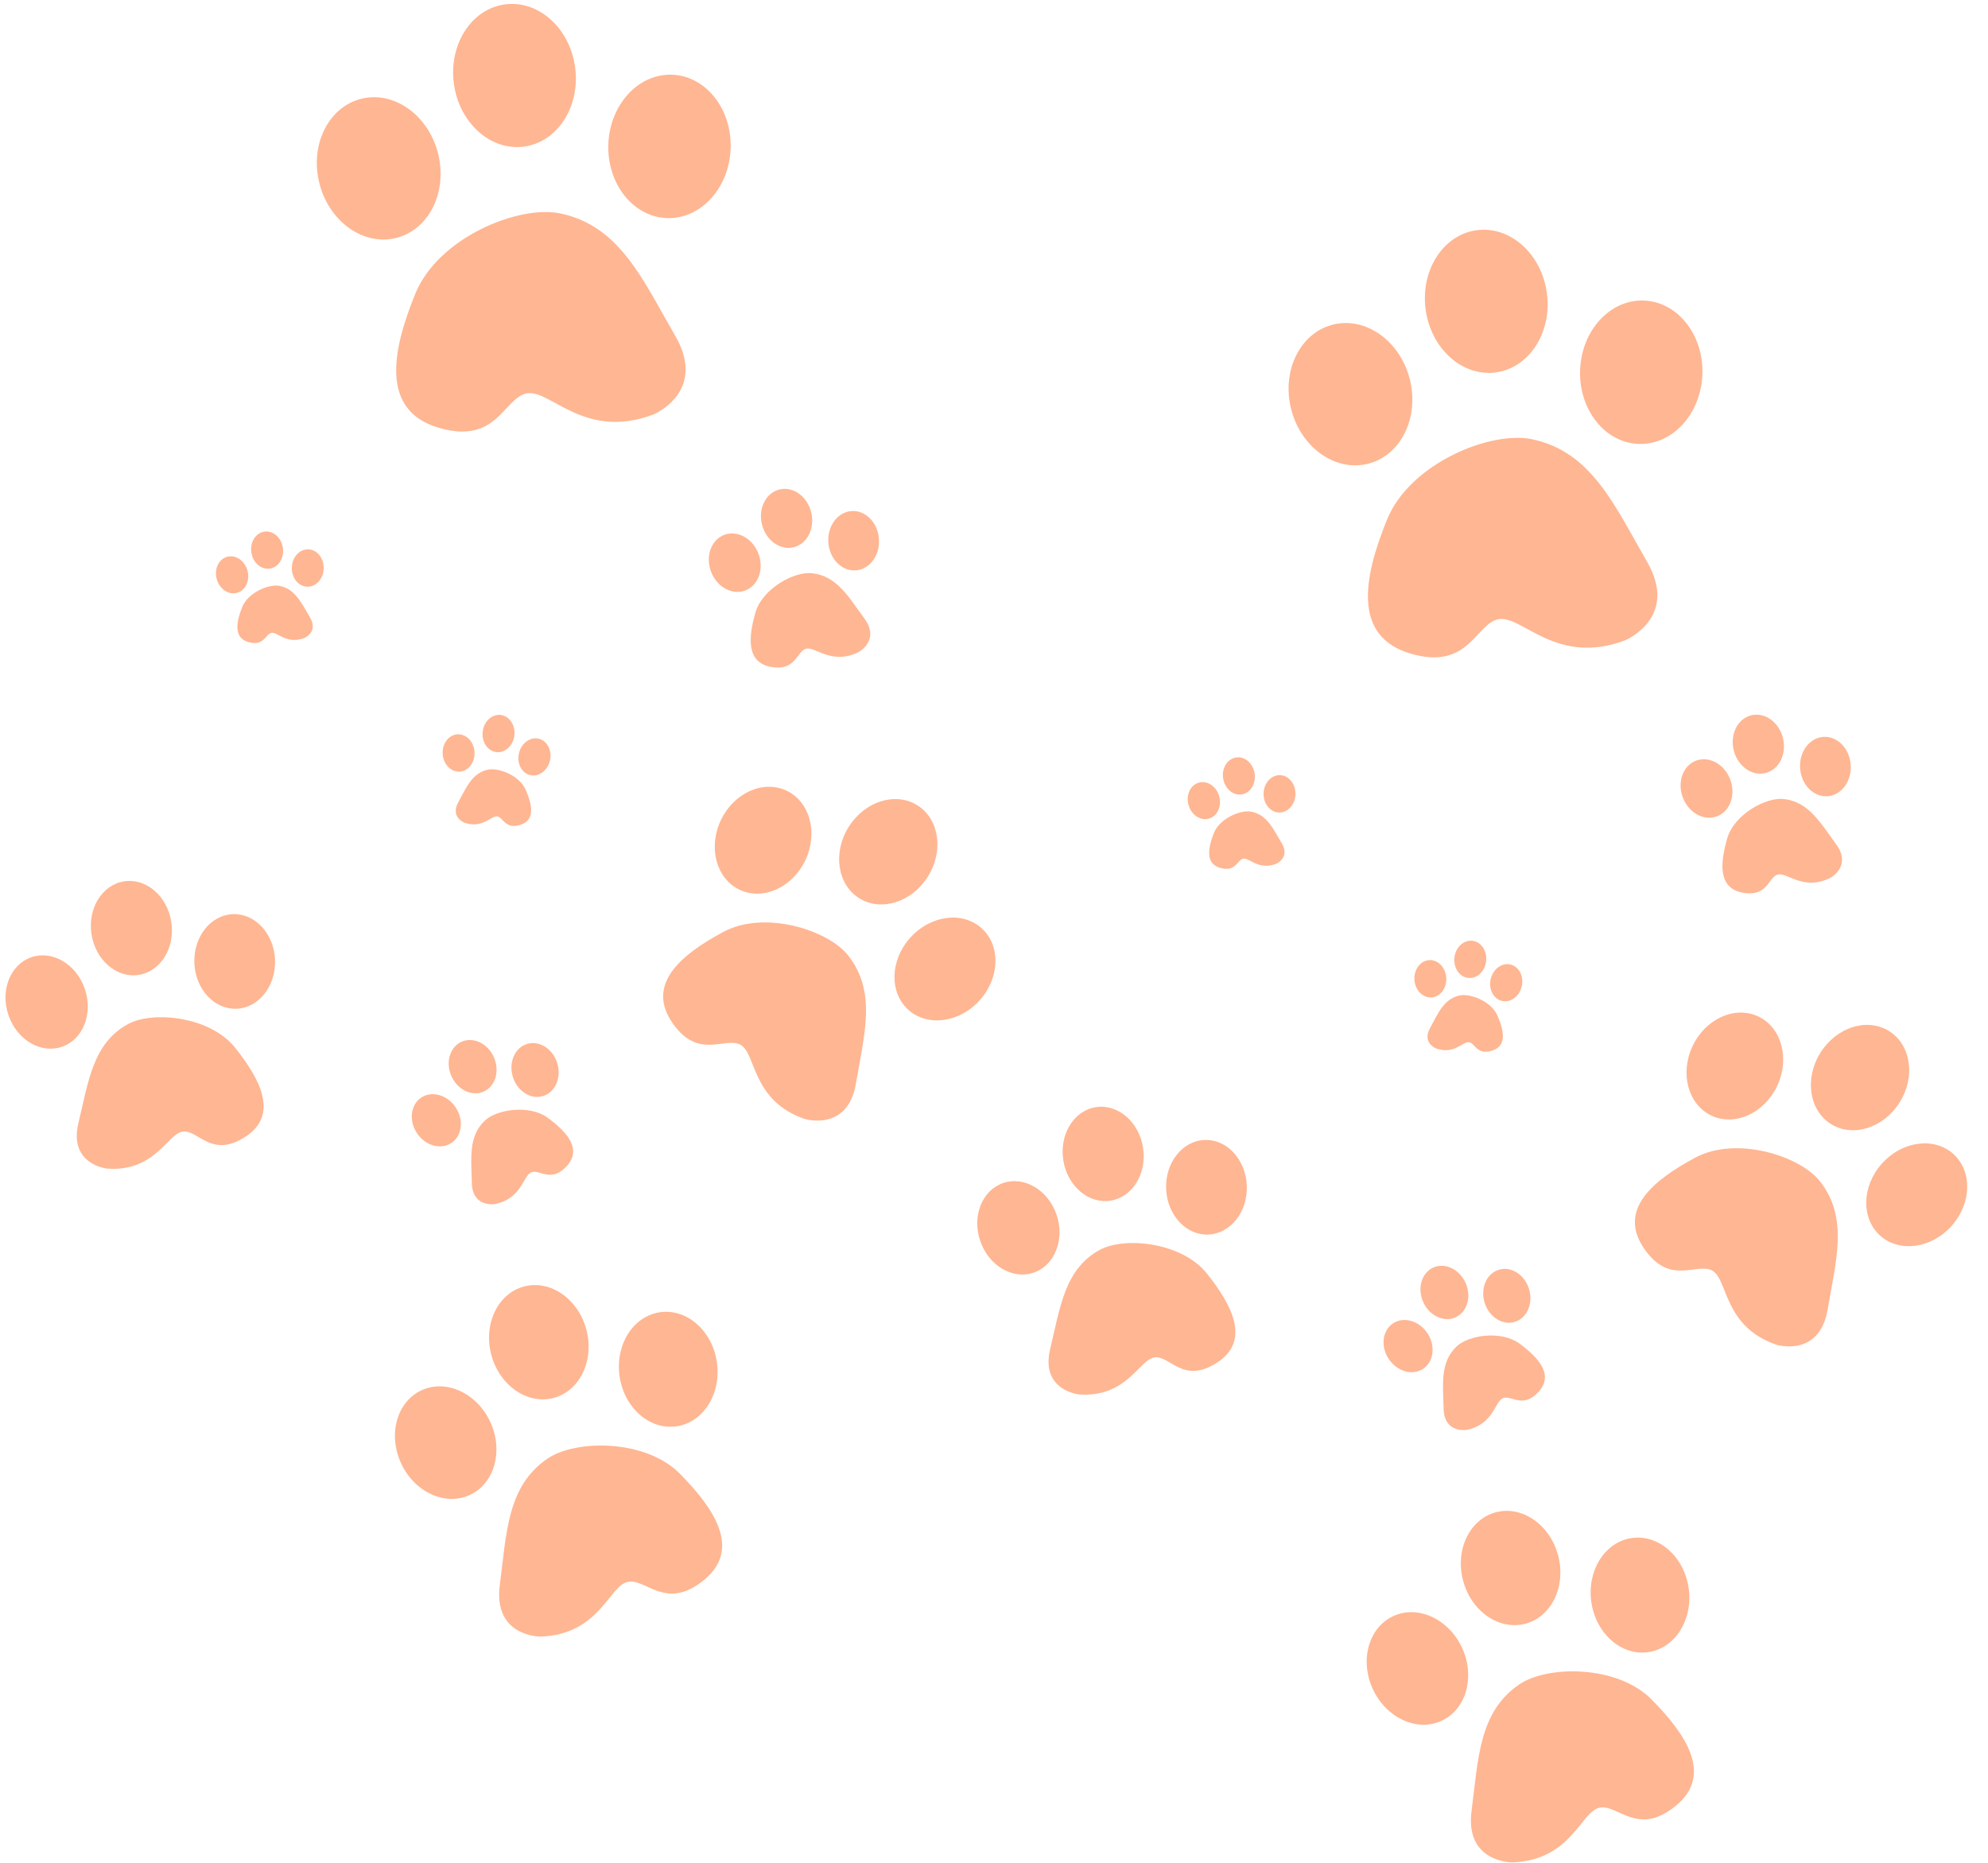 <?xml version="1.0" encoding="UTF-8" standalone="no"?><svg xmlns="http://www.w3.org/2000/svg" xmlns:xlink="http://www.w3.org/1999/xlink" fill="#ffb692" height="474.8" preserveAspectRatio="xMidYMid meet" version="1" viewBox="-1.4 -1.0 506.7 474.8" width="506.7" zoomAndPan="magnify"><g><g><g id="change1_6"><path d="M119.539,190.687c0.158,2.626-1.529,4.865-3.769,4.999c-2.239,0.135-4.183-1.885-4.341-4.512 c-0.158-2.626,1.529-4.865,3.769-4.999C117.437,186.04,119.381,188.061,119.539,190.687z"/><path d="M135.891,187.292c-2.186-0.504-4.437,1.166-5.028,3.731c-0.591,2.564,0.703,5.051,2.889,5.554 c2.186,0.504,4.437-1.166,5.028-3.731C139.37,190.283,138.077,187.796,135.891,187.292z"/><path d="M126.186,181.244c-2.23-0.247-4.272,1.673-4.561,4.289c-0.289,2.615,1.285,4.935,3.515,5.182 c2.23,0.247,4.272-1.673,4.561-4.289C129.99,183.81,128.416,181.491,126.186,181.244z"/><path d="M125.322,207.1c1.551,0.235,2.045,3.395,5.921,2.149c3.876-1.246,2.954-5.222,1.346-8.928 c-1.608-3.706-7.031-5.771-9.784-5.105c-3.914,0.936-5.34,4.513-7.412,8.302c-2.073,3.789,1.59,5.19,1.59,5.19 C121.594,210.311,123.772,206.865,125.322,207.1z"/></g><g id="change1_13"><path d="M72.98,143.698c-0.059,2.63,1.711,4.804,3.954,4.854s4.109-2.041,4.168-4.672c0.059-2.63-1.711-4.804-3.954-4.854 C74.906,138.976,73.039,141.068,72.98,143.698z"/><path d="M53.834,146.58c0.686,2.54,2.999,4.124,5.165,3.538s3.365-3.119,2.678-5.659c-0.686-2.54-2.999-4.124-5.165-3.538 C54.347,141.506,53.147,144.04,53.834,146.58z"/><path d="M62.665,139.821c0.387,2.602,2.5,4.444,4.719,4.115c2.219-0.33,3.704-2.708,3.317-5.31 c-0.387-2.602-2.5-4.444-4.719-4.114C63.764,134.842,62.278,137.219,62.665,139.821z"/><path d="M76.211,161.61c0,0,3.607-1.538,1.393-5.246c-2.213-3.708-3.772-7.23-7.719-8.018c-2.776-0.562-8.117,1.705-9.585,5.47 c-1.468,3.764-2.24,7.771,1.681,8.871s4.296-2.077,5.836-2.37C69.357,160.024,71.664,163.386,76.211,161.61z"/></g><g id="change1_8"><path d="M114.755,281.298c2.113,3.203,1.611,7.26-1.121,9.061s-6.658,0.665-8.77-2.538c-2.113-3.203-1.611-7.26,1.121-9.061 C108.715,276.959,112.642,278.095,114.755,281.298z"/><path d="M132.942,265.101c-3.129,0.956-4.757,4.706-3.635,8.375s4.567,5.869,7.695,4.914c3.129-0.956,4.757-4.706,3.635-8.375 C139.516,266.344,136.071,264.144,132.942,265.101z"/><path d="M116.276,264.527c-2.997,1.313-4.178,5.226-2.639,8.741c1.54,3.514,5.217,5.3,8.214,3.987 c2.997-1.313,4.178-5.226,2.639-8.741C122.95,264.998,119.273,263.214,116.276,264.527z"/><path d="M134.016,297.823c2.13-0.833,5.057,2.799,9.046-1.598c3.99-4.398-0.07-8.749-4.802-12.26 c-4.731-3.511-13.086-2.171-16.08,0.675c-4.264,4.033-3.459,9.592-3.318,15.888c0.14,6.296,5.788,5.4,5.788,5.4 C131.645,304.596,131.886,298.656,134.016,297.823z"/></g><g id="change1_10"><ellipse cx="216.181" cy="136.821" rx="6.464" ry="7.58" transform="rotate(-4.052 216.298 136.879)"/><path d="M179.819,144.687c1.464,3.922,5.362,6.089,8.705,4.841s4.868-5.439,3.404-9.361c-1.464-3.922-5.362-6.089-8.705-4.841 C179.88,136.574,178.355,140.765,179.819,144.687z"/><path d="M192.806,132.673c0.999,4.065,4.619,6.67,8.085,5.818s5.466-4.838,4.468-8.903c-0.999-4.065-4.618-6.67-8.085-5.818 C193.808,124.623,191.808,128.608,192.806,132.673z"/><path d="M217.493,165.18c0,0,5.486-2.971,1.43-8.517c-4.056-5.546-7.047-10.893-13.415-11.557 c-4.481-0.479-12.606,3.905-14.373,10.085c-1.768,6.18-2.396,12.642,3.977,13.803c6.373,1.161,6.498-3.926,8.894-4.619 C206.402,163.683,210.552,168.667,217.493,165.18z"/></g><g id="change1_14"><path d="M20.236,251.136c2.125,6.315-0.519,12.904-5.905,14.716s-11.473-1.84-13.598-8.155s0.519-12.904,5.905-14.716 S18.112,244.821,20.236,251.136z"/><path d="M57.962,232.017c-5.678,0.216-10.076,5.789-9.823,12.447c0.253,6.659,5.061,11.882,10.739,11.666 c5.678-0.216,10.076-5.789,9.823-12.447C68.448,237.023,63.64,231.8,57.962,232.017z"/><path d="M30.237,223.654c-5.615,0.873-9.336,6.919-8.311,13.503c1.024,6.584,6.406,11.214,12.021,10.34s9.336-6.919,8.311-13.503 C41.233,227.41,35.852,222.781,30.237,223.654z"/><path d="M45.237,287.432c3.945-0.452,7.246,6.945,15.897,1.334c8.651-5.612,3.766-14.72-2.618-22.717 c-6.385-7.996-21.007-9.455-27.296-6.006c-8.948,4.878-10.066,14.567-12.625,25.201s7.321,11.636,7.321,11.636 C38.25,297.749,41.292,287.884,45.237,287.432z"/></g><g id="change1_16"><ellipse cx="239.449" cy="246.013" rx="13.974" ry="11.916" transform="rotate(-48.259 239.436 246)"/><path d="M182.327,208.077c-3.301,6.976-1.156,14.913,4.793,17.728c5.949,2.815,13.447-0.558,16.748-7.533 c3.301-6.975,1.156-14.913-4.793-17.728C193.126,197.729,185.627,201.102,182.327,208.077z"/><path d="M214.898,209.801c-4.088,6.546-2.879,14.678,2.703,18.164c5.581,3.487,13.421,1.007,17.509-5.538 c4.088-6.546,2.879-14.677-2.703-18.164C226.826,200.776,218.987,203.255,214.898,209.801z"/><path d="M203.667,284.212c0,0,10.978,3.431,13.095-9.058c2.117-12.489,5.339-23.316-1.97-32.586 c-5.127-6.537-21.363-11.641-31.804-6.033c-10.44,5.608-19.789,13.083-13.132,22.999c6.657,9.916,13.541,3.541,17.536,5.818 C191.388,267.63,190.137,279.521,203.667,284.212z"/></g><g id="change1_12"><path d="M123.584,361.499c3.386,7.375,1.032,15.695-5.257,18.582c-6.289,2.887-14.132-0.752-17.518-8.127 s-1.032-15.695,5.257-18.582C112.355,350.486,120.198,354.124,123.584,361.499z"/><path d="M166.813,333.488c-6.849,0.992-11.458,8.308-10.294,16.339c1.164,8.032,7.659,13.738,14.508,12.746 c6.849-0.993,11.458-8.308,10.294-16.339C180.157,338.202,173.661,332.494,166.813,333.488z"/><path d="M132.159,326.928c-6.688,1.78-10.416,9.581-8.328,17.424c2.088,7.842,9.202,12.756,15.889,10.976 c6.688-1.78,10.416-9.581,8.328-17.424C145.96,330.061,138.846,325.147,132.159,326.928z"/><path d="M158.535,402.239c4.721-1.055,9.67,7.479,19.425-0.431c9.755-7.911,2.666-18.313-6.095-27.175 c-8.761-8.862-26.659-8.747-33.832-3.759c-10.21,7.06-10.316,18.938-12.046,32.146c-1.731,13.208,10.364,13.151,10.364,13.151 C151.401,415.635,153.814,403.295,158.535,402.239z"/></g><g id="change1_1"><ellipse cx="169.241" cy="36.314" rx="18.287" ry="15.593" transform="rotate(-87.897 169.242 36.317)"/><path d="M80.018,45.771c2.496,9.786,11.284,15.993,19.628,13.864c8.345-2.129,13.085-11.787,10.589-21.572 c-2.496-9.785-11.284-15.993-19.628-13.864S77.522,35.986,80.018,45.771z"/><path d="M114.281,20.318c1.343,10.009,9.351,17.195,17.886,16.049c8.535-1.146,14.365-10.188,13.022-20.197 S135.837-1.025,127.302,0.12C118.767,1.266,112.937,10.309,114.281,20.318z"/><path d="M165.078,104.681c0,0,13.927-5.707,5.635-20.059s-14.083-27.954-29.186-31.194c-10.624-2.308-31.246,6.101-37.086,20.468 c-5.839,14.366-9.021,29.704,5.965,34.139s16.602-7.736,22.529-8.776C138.862,98.22,147.526,111.249,165.078,104.681z"/></g></g><g><g id="change1_7"><path d="M367.221,248.246c0.158,2.626-1.529,4.865-3.769,4.999c-2.239,0.135-4.183-1.885-4.341-4.512 c-0.158-2.626,1.529-4.865,3.769-4.999C365.119,243.599,367.063,245.62,367.221,248.246z"/><path d="M383.573,244.851c-2.186-0.504-4.437,1.166-5.028,3.731s0.703,5.051,2.889,5.554c2.186,0.504,4.437-1.166,5.028-3.731 C387.052,247.842,385.759,245.355,383.573,244.851z"/><path d="M373.868,238.803c-2.23-0.247-4.272,1.673-4.561,4.289c-0.289,2.615,1.285,4.935,3.515,5.182 c2.23,0.247,4.272-1.673,4.561-4.289C377.672,241.369,376.099,239.05,373.868,238.803z"/><path d="M373.004,264.659c1.551,0.235,2.045,3.395,5.921,2.149c3.876-1.246,2.954-5.222,1.346-8.928 c-1.608-3.706-7.031-5.771-9.784-5.105c-3.914,0.936-5.34,4.513-7.412,8.302c-2.073,3.789,1.59,5.19,1.59,5.19 C369.277,267.87,371.454,264.424,373.004,264.659z"/></g><g id="change1_4"><path d="M320.662,201.257c-0.059,2.63,1.711,4.804,3.954,4.854c2.243,0.05,4.109-2.041,4.168-4.672 c0.06-2.63-1.711-4.804-3.954-4.854C322.588,196.535,320.721,198.627,320.662,201.257z"/><path d="M301.517,204.139c0.686,2.54,2.999,4.124,5.165,3.538s3.365-3.119,2.678-5.659c-0.686-2.54-2.999-4.124-5.165-3.538 C302.029,199.065,300.829,201.599,301.517,204.139z"/><path d="M310.347,197.38c0.387,2.602,2.5,4.444,4.719,4.115c2.219-0.33,3.704-2.708,3.317-5.31 c-0.387-2.602-2.5-4.444-4.719-4.114C311.446,192.401,309.96,194.778,310.347,197.38z"/><path d="M323.893,219.169c0,0,3.607-1.538,1.393-5.246s-3.772-7.23-7.719-8.018c-2.776-0.562-8.117,1.705-9.585,5.47 c-1.468,3.764-2.24,7.771,1.681,8.871s4.296-2.077,5.836-2.37C317.039,217.583,319.346,220.945,323.893,219.169z"/></g><g id="change1_2"><path d="M362.437,338.857c2.113,3.203,1.611,7.26-1.121,9.061s-6.658,0.665-8.77-2.538c-2.113-3.203-1.611-7.26,1.121-9.061 C356.398,334.518,360.324,335.654,362.437,338.857z"/><path d="M380.624,322.66c-3.129,0.956-4.757,4.706-3.635,8.375c1.122,3.669,4.567,5.869,7.695,4.914 c3.129-0.956,4.757-4.706,3.635-8.375C387.198,323.903,383.753,321.703,380.624,322.66z"/><path d="M363.958,322.085c-2.997,1.313-4.178,5.226-2.639,8.741c1.54,3.514,5.217,5.3,8.214,3.987 c2.997-1.313,4.178-5.226,2.639-8.741C370.632,322.557,366.955,320.773,363.958,322.085z"/><path d="M381.698,355.382c2.13-0.833,5.057,2.8,9.046-1.598c3.99-4.398-0.07-8.749-4.802-12.26s-13.086-2.171-16.08,0.675 c-4.264,4.033-3.459,9.592-3.318,15.888c0.14,6.296,5.788,5.4,5.788,5.4C379.327,362.155,379.568,356.215,381.698,355.382z"/></g><g id="change1_15"><ellipse cx="463.863" cy="194.38" rx="6.464" ry="7.58" transform="rotate(-4.052 464.108 194.455)"/><path d="M427.502,202.246c1.464,3.922,5.362,6.089,8.705,4.841c3.344-1.248,4.868-5.439,3.404-9.361 c-1.464-3.922-5.362-6.089-8.705-4.841C427.562,194.133,426.037,198.324,427.502,202.246z"/><path d="M440.489,190.232c0.999,4.065,4.619,6.67,8.085,5.818s5.466-4.838,4.468-8.903c-0.999-4.065-4.618-6.67-8.085-5.818 C441.49,182.182,439.49,186.167,440.489,190.232z"/><path d="M465.175,222.739c0,0,5.486-2.971,1.43-8.517c-4.056-5.546-7.047-10.893-13.415-11.557 c-4.481-0.479-12.606,3.905-14.373,10.085c-1.768,6.18-2.396,12.642,3.977,13.803c6.373,1.161,6.498-3.926,8.894-4.619 C454.084,221.242,458.234,226.226,465.175,222.739z"/></g><g id="change1_11"><path d="M267.919,308.695c2.125,6.315-0.519,12.904-5.905,14.716c-5.385,1.812-11.473-1.84-13.598-8.155 c-2.125-6.315,0.519-12.904,5.905-14.716C259.706,298.728,265.794,302.38,267.919,308.695z"/><path d="M305.644,289.576c-5.678,0.216-10.076,5.789-9.823,12.447c0.253,6.659,5.061,11.882,10.739,11.666 c5.678-0.216,10.076-5.789,9.823-12.447C316.13,294.582,311.322,289.359,305.644,289.576z"/><path d="M277.919,281.213c-5.615,0.873-9.336,6.919-8.311,13.503c1.024,6.584,6.406,11.214,12.021,10.34 s9.336-6.919,8.311-13.503C288.915,284.969,283.534,280.339,277.919,281.213z"/><path d="M292.919,344.991c3.945-0.452,7.246,6.945,15.897,1.334c8.651-5.612,3.766-14.72-2.618-22.717 c-6.385-7.996-21.007-9.455-27.296-6.006c-8.948,4.878-10.066,14.567-12.625,25.201c-2.559,10.634,7.321,11.636,7.321,11.636 C285.932,355.308,288.974,345.442,292.919,344.991z"/></g><g id="change1_9"><ellipse cx="487.131" cy="303.572" rx="13.974" ry="11.916" transform="rotate(-48.259 487.105 303.556)"/><path d="M430.009,265.636c-3.301,6.975-1.156,14.913,4.793,17.728c5.949,2.815,13.447-0.558,16.748-7.533 s1.156-14.913-4.793-17.728C440.808,255.288,433.309,258.661,430.009,265.636z"/><path d="M462.58,267.36c-4.088,6.546-2.879,14.678,2.703,18.164c5.581,3.487,13.421,1.007,17.509-5.538 c4.088-6.546,2.879-14.677-2.703-18.164C474.508,258.335,466.669,260.814,462.58,267.36z"/><path d="M451.349,341.771c0,0,10.978,3.431,13.095-9.059c2.117-12.489,5.339-23.316-1.97-32.586 c-5.127-6.537-21.363-11.641-31.804-6.033c-10.44,5.608-19.789,13.083-13.132,22.999s13.541,3.541,17.536,5.818 C439.07,325.189,437.819,337.08,451.349,341.771z"/></g><g id="change1_3"><path d="M371.266,419.058c3.386,7.375,1.032,15.695-5.257,18.582c-6.289,2.887-14.132-0.752-17.518-8.127 c-3.386-7.375-1.032-15.695,5.257-18.582C360.037,408.045,367.88,411.683,371.266,419.058z"/><path d="M414.495,391.047c-6.849,0.992-11.458,8.308-10.294,16.339c1.164,8.032,7.659,13.738,14.508,12.746 c6.849-0.993,11.458-8.308,10.294-16.339C427.839,395.761,421.344,390.053,414.495,391.047z"/><path d="M379.841,384.486c-6.688,1.78-10.416,9.581-8.328,17.424c2.088,7.842,9.202,12.756,15.889,10.976 s10.416-9.581,8.328-17.424C393.642,387.62,386.528,382.706,379.841,384.486z"/><path d="M406.217,459.798c4.721-1.055,9.67,7.479,19.425-0.431c9.755-7.911,2.666-18.313-6.095-27.175 c-8.761-8.862-26.659-8.747-33.832-3.759c-10.21,7.06-10.316,18.938-12.046,32.146c-1.731,13.208,10.364,13.151,10.364,13.151 C399.083,473.194,401.496,460.854,406.217,459.798z"/></g><g id="change1_5"><ellipse cx="416.923" cy="93.873" rx="18.287" ry="15.593" transform="rotate(-87.897 416.926 93.88)"/><path d="M327.7,103.33c2.496,9.786,11.284,15.993,19.628,13.864c8.345-2.129,13.086-11.787,10.589-21.572 s-11.284-15.993-19.628-13.864C329.945,83.887,325.204,93.545,327.7,103.33z"/><path d="M361.963,77.877c1.343,10.009,9.351,17.195,17.886,16.049c8.535-1.146,14.365-10.188,13.022-20.197 c-1.343-10.009-9.351-17.194-17.887-16.049C366.449,58.825,360.619,67.868,361.963,77.877z"/><path d="M412.76,162.24c0,0,13.927-5.707,5.635-20.059c-8.292-14.352-14.083-27.954-29.186-31.194 c-10.624-2.308-31.246,6.101-37.086,20.468s-9.021,29.704,5.965,34.139s16.602-7.736,22.529-8.776 C386.544,155.779,395.208,168.808,412.76,162.24z"/></g></g></g></svg>